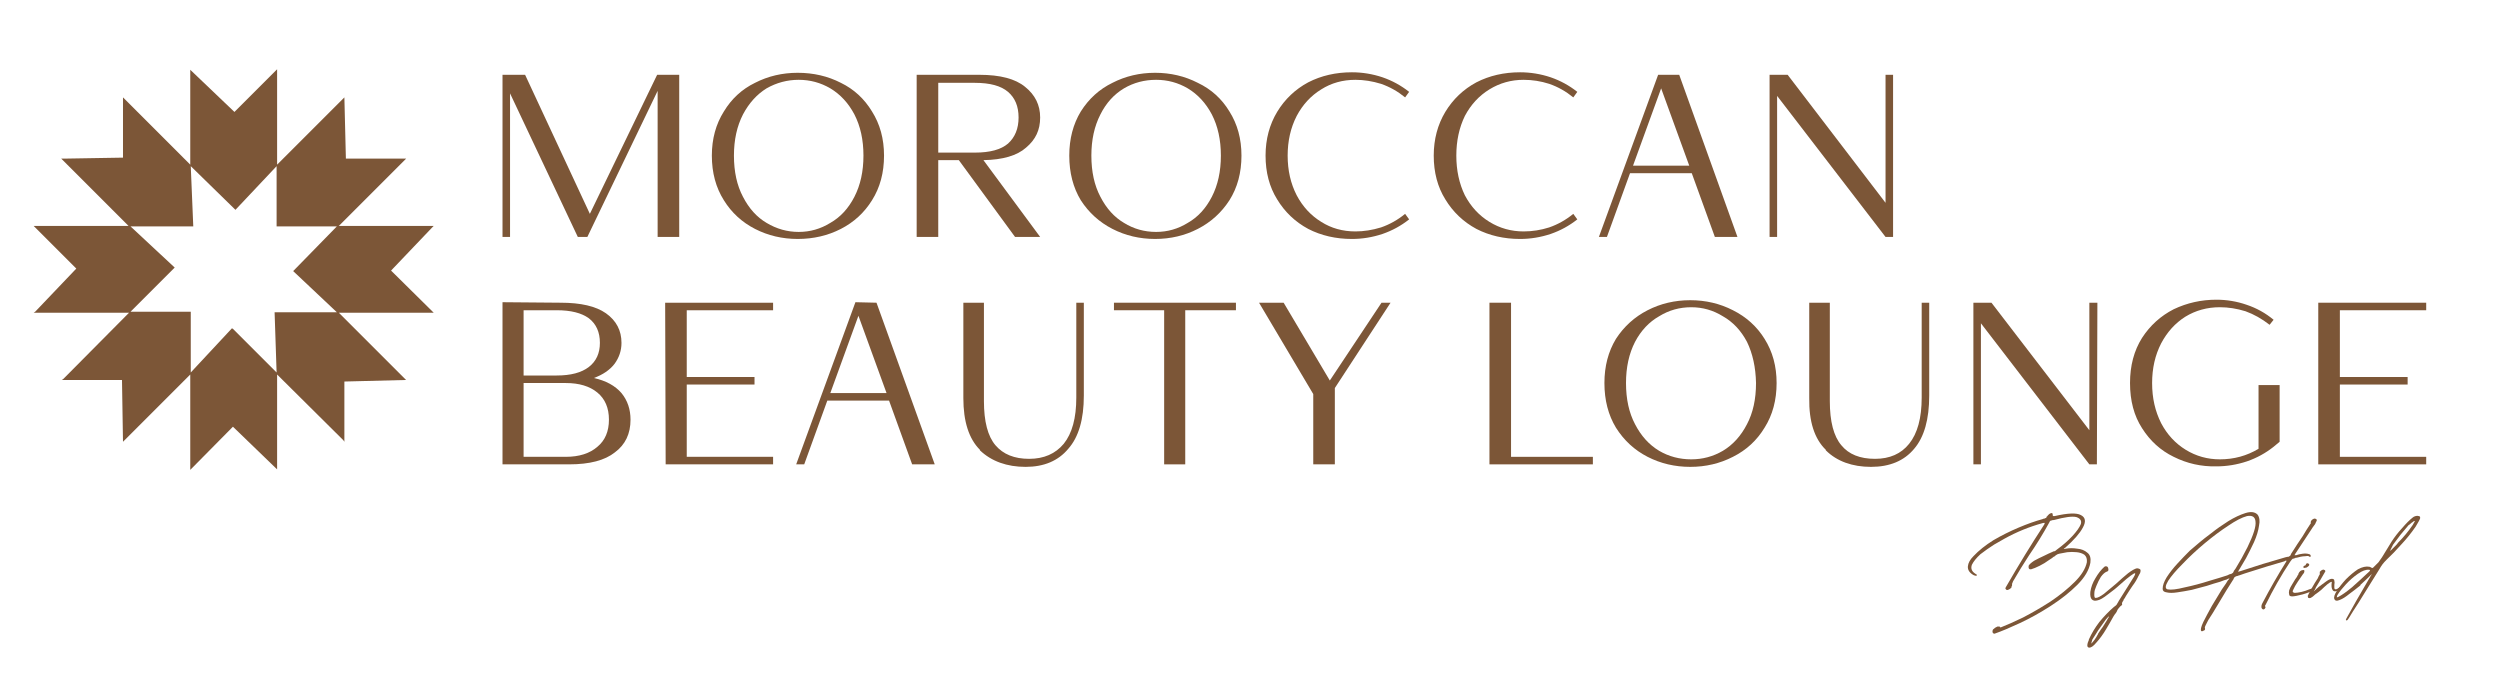<svg version="1.2" xmlns="http://www.w3.org/2000/svg" viewBox="0 0 498 136" width="498" height="136"><style>.a{fill:#7c5637}</style><path fill-rule="evenodd" class="a" d="m86.4 62.4zm0-0.1h-18.9l13.4 13.4h-0.4l-11.9 0.3v12l-0.2-0.3-13.2-13.1v18.9l-8.8-8.5-8.5 8.6v-19l-13.4 13.4-0.2-12.3h-12l0.3-0.2 13.1-13.2h-19l0.3-0.2 8.2-8.6-8.5-8.5h18.9l-13.4-13.4h0.5l11.8-0.2v-12l0.3 0.3 13.1 13.1v-18.9l8.8 8.4 8.5-8.5v19l13.4-13.4 0.3 12.2h12l-0.3 0.3-13.1 13.1h18.9l-0.3 0.3-8.2 8.6zm-19.3-0.1l-8.7-8.2 0.1-0.1 8.6-8.8h-12v-12l-8.2 8.7-0.1-0.1-8.8-8.6 0.5 12h-0.2-12.3l8.8 8.2-0.1 0.1-8.7 8.7h12v12.1l8.2-8.8 0.2 0.1 8.7 8.7-0.4-12h0.1 12.3z"/><path fill-rule="evenodd" class="a" d="m150.4 45.6q-3.9-2-6.2-5.7-2.4-3.8-2.4-8.9 0-5 2.4-8.8 2.3-3.8 6.2-5.7 3.9-2 8.5-2 4.7 0 8.6 2 3.9 1.9 6.2 5.7 2.4 3.8 2.4 8.8 0 5.1-2.4 8.9-2.3 3.7-6.2 5.7-3.9 2-8.6 2-4.6 0-8.5-2zm15-1.2q3-1.7 4.8-5.2 1.8-3.5 1.8-8.2 0-4.7-1.8-8.2-1.8-3.4-4.8-5.2-2.9-1.7-6.3-1.7-3.4 0-6.4 1.7-2.9 1.8-4.7 5.2-1.8 3.5-1.8 8.2 0 4.8 1.8 8.2 1.8 3.5 4.7 5.2 3 1.8 6.4 1.8 3.4 0 6.3-1.8z"/><path fill-rule="evenodd" class="a" d="m204.4 29.4q-2.7 2.4-8.5 2.5l11.3 15.3h-5l-11.2-15.3h-4.1v15.3h-4.3v-32.3h12.5q6.2 0 9.1 2.4 3 2.4 3 6.1c0 2.5-0.9 4.4-2.8 6zm-17.5 1h7.3q4.5 0 6.6-1.8 2.1-1.9 2.1-5.2 0-3.3-2.1-5.1-2.1-1.8-6.6-1.8h-7.3z"/><path fill-rule="evenodd" class="a" d="m221.6 45.6q-3.9-2-6.3-5.7-2.3-3.8-2.3-8.9 0-5 2.3-8.8 2.4-3.8 6.3-5.7 3.9-2 8.5-2 4.6 0 8.5 2 4 1.9 6.3 5.7 2.4 3.8 2.4 8.8 0 5.1-2.4 8.9-2.4 3.7-6.3 5.7-3.9 2-8.5 2-4.6 0-8.5-2zm15-1.2q3-1.7 4.8-5.2 1.8-3.5 1.8-8.2 0-4.7-1.8-8.2-1.8-3.4-4.8-5.2-2.9-1.7-6.3-1.7-3.5 0-6.4 1.7-3 1.8-4.7 5.2-1.8 3.5-1.8 8.2 0 4.8 1.8 8.2 1.8 3.5 4.7 5.2 2.9 1.8 6.4 1.8 3.4 0 6.3-1.8z"/><path class="a" d="m260.6 45.6q-3.9-2.1-6.2-5.9-2.3-3.7-2.3-8.7c0-3.3 0.8-6.2 2.3-8.7q2.3-3.8 6.2-5.9 3.9-2 8.7-2 3.1 0 6.1 1 2.9 1 5.3 2.9l-0.8 1.1q-2.2-1.8-4.8-2.7-2.6-0.8-5.1-0.8-3.8 0-6.8 1.9-3.1 1.9-4.9 5.3-1.8 3.5-1.8 7.9 0 4.4 1.8 7.9 1.8 3.4 4.9 5.3 3 1.9 6.8 1.9 2.5 0 5.1-0.8 2.6-0.9 4.8-2.7l0.8 1.1q-2.4 1.9-5.3 2.9-3 1-6.1 1-4.8 0-8.7-2z"/><path class="a" d="m294.1 45.6q-3.9-2.1-6.2-5.9-2.3-3.7-2.3-8.7c0-3.3 0.8-6.2 2.3-8.7q2.3-3.8 6.2-5.9 3.9-2 8.7-2 3.1 0 6.1 1 2.9 1 5.3 2.9l-0.8 1.1q-2.2-1.8-4.8-2.7-2.5-0.8-5.1-0.8-3.7 0-6.8 1.9-3.1 1.9-4.9 5.3-1.7 3.5-1.7 7.9 0 4.4 1.7 7.9 1.8 3.4 4.9 5.3 3.1 1.9 6.8 1.9 2.6 0 5.1-0.8 2.6-0.9 4.8-2.7l0.8 1.1q-2.4 1.9-5.3 2.9-3 1-6.1 1-4.8 0-8.7-2z"/><path fill-rule="evenodd" class="a" d="m337 34.5h-12.3l-4.6 12.7h-1.6l11.8-32.3h4.2l11.6 32.3h-4.5zm-0.5-1.5l-5.6-15.4-5.6 15.4z"/><path class="a" d="m377.1 14.9v32.3h-1.5l-21.6-28.1v28.1h-1.5v-32.3h3.6l19.5 25.5v-25.5h1.5z"/><path class="a" d="m100.1 14.9h4.5l12.9 27.7 13.4-27.7h4.4v32.3h-4.3v-29.1l-14 29.1h-1.9l-13.5-28.6v28.6h-1.5v-32.3z"/><path fill-rule="evenodd" class="a" d="m123.8 78.3q1.8 2.2 1.8 5.3 0 4.2-3.1 6.5-3 2.4-9.1 2.4h-13.3v-32.3l11.6 0.1q6 0 9 2.1 3.1 2.2 3.1 5.9 0 2.3-1.4 4.2-1.4 1.8-4.1 2.8 3.6 0.8 5.5 3m-19.5-16.5v13h6.6q4.2 0 6.4-1.7 2.2-1.7 2.2-4.8 0-3.2-2.2-4.9-2.2-1.6-6.4-1.6zm14.7 27.2q2.3-1.9 2.3-5.4 0-3.5-2.3-5.4-2.3-1.9-6.3-1.9h-8.4v14.7h8.4q4 0 6.3-2z"/><path class="a" d="m136.8 61.8v13.3h13.5v1.5h-13.5v14.4h17.2v1.5h-21.4l-0.1-32.2h21.5v1.5h-17.2z"/><path fill-rule="evenodd" class="a" d="m177.1 79.8h-12.3l-4.6 12.7h-1.6l11.8-32.3 4.2 0.1 11.6 32.2h-4.5zm-0.5-1.5l-5.6-15.4-5.6 15.4z"/><path class="a" d="m195.2 89.6q-3.3-3.3-3.3-10.3v-19h4.1v19.6q0 6.1 2.3 8.8 2.3 2.7 6.7 2.7 4.4 0 6.9-3 2.5-3.1 2.5-9.2v-18.9h1.5v18.5q0 7.1-3.1 10.6-3 3.6-8.5 3.6c-3.7 0-6.8-1.1-9.1-3.3"/><path class="a" d="m246.2 61.8h-10.1v30.7h-4.2v-30.7h-10v-1.5h24.3v1.5z"/><path class="a" d="m265.9 77.3v15.2h-4.3v-14l-10.8-18.2h4.9l9.2 15.5 10.3-15.5h1.8l-11.1 17z"/><path class="a" d="m317.3 91v1.5h-20.6v-32.2h4.3v30.7h16.3z"/><path fill-rule="evenodd" class="a" d="m328.2 91q-3.9-2-6.3-5.8-2.3-3.8-2.3-8.9 0-5 2.3-8.8 2.4-3.7 6.3-5.7 3.9-2 8.5-2 4.6 0 8.5 2 4 2 6.3 5.7 2.4 3.8 2.4 8.8 0 5.1-2.4 8.9-2.3 3.8-6.3 5.8-3.9 2-8.5 2-4.6 0-8.5-2zm15-1.2q3-1.8 4.8-5.3 1.8-3.4 1.8-8.2-0.1-4.7-1.8-8.2-1.8-3.4-4.8-5.1-2.9-1.8-6.3-1.8-3.5 0-6.4 1.8-3 1.7-4.8 5.1-1.8 3.5-1.8 8.2 0 4.8 1.8 8.2 1.8 3.5 4.8 5.3 2.9 1.7 6.4 1.7 3.4 0 6.3-1.7z"/><path class="a" d="m363.7 89.6q-3.4-3.3-3.3-10.3v-19h4.1v19.6q0 6.1 2.3 8.8 2.2 2.7 6.7 2.7 4.4 0 6.8-3 2.5-3.1 2.5-9.2v-18.9h1.5v18.5q0 7.1-3 10.6-3 3.6-8.6 3.6c-3.7 0-6.8-1.1-9-3.3"/><path class="a" d="m417.8 60.3l-0.1 32.2h-1.5l-21.6-28.1v28.1h-1.5v-32.2h3.6l19.5 25.4v-25.4h1.5z"/><path class="a" d="m433 91q-3.9-1.9-6.3-5.7-2.4-3.7-2.4-9 0-5.2 2.4-9 2.4-3.7 6.3-5.7 4-1.9 8.5-1.9 3.1 0 6 1 3 1 5.4 3l-0.8 1q-2.3-1.8-4.8-2.7-2.6-0.8-5.1-0.8-3.8 0-6.9 1.9-3 1.9-4.8 5.3-1.8 3.5-1.8 7.9c0 3 0.6 5.6 1.8 8q1.8 3.4 4.9 5.3 3.1 1.9 6.8 1.9 4.2 0 7.7-2.1v-12.7h4.2v11.3l-1.2 1q-2.4 1.9-5.3 2.9-3 1-6.1 1-4.5 0.1-8.5-1.9"/><path class="a" d="m466.1 61.8v13.3h13.5v1.5h-13.5v14.4h17.2v1.5h-21.5v-32.2h21.5v1.5h-17.2z"/><path class="a" d="m393.1 110.8q1.6-1.7 4-3.2 2.4-1.4 5-2.5 2.6-1.1 4.8-1.7 0.2-0.1 0.3-0.1 0.2 0 0.2-0.1 0.1 0 0.2 0 0-0.1 0.1-0.3 0.1 0 0.2-0.2 0.1-0.1 0.3-0.3 0.3-0.2 0.5-0.2 0.2 0 0.2 0.4 0 0.2 0.1 0.2 0 0 0.1 0 0.1 0 0.2 0 3.9-0.9 5.2-0.2 1.4 0.7 0.4 2.5-0.9 1.7-3.5 4 0 0 0 0-0.3 0.2-0.3 0.2 0.1 0.1 0.4 0 1.1-0.2 2.3 0 1.2 0.1 2 0.8 0.8 0.6 0.6 2-0.4 2.2-2.6 4.4-2.2 2.2-5.3 4.2-3.1 2-6.1 3.4-3 1.4-5 2.1-0.2 0.1-0.4-0.1-0.1-0.1-0.1-0.3 0-0.2 0.1-0.4 0.4-0.4 0.9-0.6 0.2 0 0.4 0 0.1 0.1 0.2 0.2 1.8-0.7 4.5-2 2.7-1.4 5.5-3.2 2.8-1.9 4.8-3.9 2-2 2.4-3.9 0.1-1-0.5-1.5-0.6-0.4-1.5-0.5-1-0.1-1.9 0-1 0.2-1.6 0.3-0.4 0.1-0.5 0.2-0.2 0.1-0.4 0.3-0.1 0.1-0.2 0.1-0.2 0.2-1 0.7-0.8 0.6-1.8 1.1-1 0.5-1.7 0.7-0.6 0.1-0.5-0.7 0.2-0.4 1.1-1 0.9-0.5 2-1 1-0.5 1.5-0.7 0.1 0 0.2-0.1 0.2-0.1 0.4-0.1 0.2-0.1 0.4-0.3 1.8-1.3 3.1-2.7 1.3-1.4 1.7-2.4 0.3-1-0.9-1.4-1.2-0.3-4.5 0.6-0.1 0-0.2 0-0.2 0.1-0.4 0.1-0.2 0.1-0.3 0.4-1.8 3.3-4 6.5-1.7 2.6-3.2 5.2-0.1 0.3-0.2 0.5 0 0.2 0 0.3 0 0.1-0.1 0.2 0 0.1 0 0.2-0.1 0.1-0.3 0.3-0.2 0.1-0.4 0.2-0.3 0.1-0.4-0.1-0.2-0.1-0.1-0.2 0-0.2 0.1-0.3 3.8-6.6 7.6-12.4 0.1-0.2 0.1-0.3 0-0.1-0.4 0-4 1.1-7.6 3.1-0.7 0.4-2.1 1.2-1.4 0.9-2.7 1.9-1.2 1.1-1.7 2.1-0.4 1.1 0.7 1.8 0.2 0.1 0.3 0.2 0 0.2-0.2 0.2-0.1 0-0.4-0.1-1.3-0.7-1.2-1.8 0.1-1 1.1-2"/><path fill-rule="evenodd" class="a" d="m419.2 112.9q0.3-0.2 0.6 0 0.2 0.2 0.2 0.6 0 0.3-0.4 0.4-0.5 0.2-1.1 1-0.5 0.8-0.9 1.8-0.4 0.9-0.4 1.4-0.1 1.1 0.3 1 0.5 0 1.6-0.8 1.1-0.9 2.4-2 1.3-1.2 2.4-2.1 1.2-0.9 1.8-1 0.8 0.1 0.7 0.5 0 0.4-0.3 0.8 0 0.1-0.1 0.2-0.5 1.1-1.2 2-0.3 0.5-0.6 0.9-0.3 0.5-0.7 1.1-0.2 0.4-0.5 0.8 0 0 0 0.1-0.1 0.2-0.2 0.3-0.1 0.2-0.1 0.3 0.1 0.3-0.1 0.4-0.3 0.2-0.5 0.5-0.2 0.2-0.3 0.4-0.1 0.3-0.3 0.6-0.2 0.2-0.5 0.7-0.6 1.1-1.5 2.6-0.9 1.5-1.9 2.6-0.9 1.1-1.5 1-0.3-0.1-0.3-0.4 0-0.3 0.1-0.6 0.1-0.3 0.2-0.5 0-0.1 0-0.1 0.8-1.8 2.1-3.5 1.4-1.7 2.9-3 0.3-0.2 0.5-0.4 0.1-0.2 0.3-0.5 0.1-0.1 0.1-0.2l2.7-4.3q0.8-1.2 0.6-1.3-0.1-0.1-0.9 0.5-0.7 0.5-1.8 1.5-1.3 1.2-2.7 2.2-1.4 1.1-2.1 1.2-0.7 0.2-1.1-0.2-0.4-0.4-0.3-1.5 0.2-1.4 1-2.7 0.8-1.4 1.8-2.3m-1.3 13.5q0 0 0-0.1 0.2-0.3 0.6-0.9 0.4-0.5 0.8-1.2 0.4-0.6 0.6-1 0.3-0.4 0.2-0.4-0.1 0-0.6 0.6-0.4 0.6-1 1.4-0.6 0.8-1 1.5-0.5 0.8-0.7 1.1-0.2 0.6-0.2 0.7 0 0.2 0.1 0 0.2-0.2 0.5-0.6 0.2-0.3 0.4-0.6 0.2-0.4 0.3-0.5z"/><path fill-rule="evenodd" class="a" d="m443.7 115.4q-0.5 0.1-1.5 0.5-1.1 0.3-2.6 0.8-1.4 0.4-3 0.8-1.5 0.3-2.9 0.5-1.3 0.2-2.1 0-0.8-0.1-0.8-0.7 0-1 0.8-2.3 0.9-1.4 2.2-2.8 1.2-1.3 2.4-2.5 1.3-1.1 2-1.7 0.7-0.6 2.3-1.8 1.5-1.2 3.4-2.4 1.8-1.1 3.4-1.6 1.6-0.5 2.4 0.3 0.6 0.8 0.3 2.2-0.2 1.5-1 3.3-0.8 1.7-1.6 3.2-0.8 1.4-1.3 2.2-0.1 0.1-0.1 0.2-0.2 0.2-0.2 0.2 0.1 0.1 0.4 0 4.5-1.5 9.1-2.8 0.4-0.1 0.6-0.1 0.2-0.1 0.3-0.2 0.1-0.1 0.2-0.4 0.1-0.1 0.2-0.3 1-1.6 2.1-3.2 0.7-1.2 1.5-2.4 0 0 0 0 0.1-0.1 0.1-0.1 0-0.1 0-0.1 0 0 0 0 0 0 0-0.1 0 0 0-0.1 0-0.2 0.2-0.4 0.2-0.2 0.5-0.3 0.2 0 0.4 0.1 0.1 0.1 0.1 0.3-0.1 0.2-0.2 0.4-0.1 0.3-0.2 0.4-0.4 0.5-0.7 1-1.6 2.4-3.1 4.7-0.1 0.1-0.1 0.2-0.2 0.2-0.1 0.2 0 0 0.3 0 0.5-0.2 1.3-0.3 0.8-0.1 1.3 0.1 0.1 0 0.2 0.1 0.1 0.1 0.1 0.3 0 0.1-0.1 0.1-0.1 0.1-0.1 0-0.1 0-0.2-0.1-0.2-0.1-0.7 0-0.4 0-0.9 0.1-0.5 0.1-0.8 0.2-0.1 0-0.2 0-0.1 0.1-0.2 0.1-0.2 0.1-0.4 0.1-0.1 0.1-0.2 0.2-0.1 0.1-0.3 0.4-2.7 4.1-4.9 8.6 0 0.1-0.1 0.1 0 0.1 0 0.1 0 0 0 0 0 0.1 0 0.1 0 0 0.1 0.1 0 0.2-0.2 0.4-0.1 0.1-0.3 0.1-0.2-0.1-0.3-0.3-0.1-0.5 0.2-1 2.2-4.2 4.7-8.2 0.1-0.2 0.1-0.2-0.1 0-0.3 0-0.1 0.1-0.1 0.1-3.5 1-6.9 2.1-1 0.3-2.1 0.7-0.1 0-0.3 0.1-0.3 0.1-0.4 0.1-0.2 0.1-0.3 0.2-0.1 0.1-0.2 0.4-0.1 0.1-0.2 0.3-0.3 0.5-1.2 1.9-0.8 1.3-1.8 3-1 1.7-1.8 2.9-0.7 1.3-0.7 1.5 0.1 0.3 0 0.5-0.2 0.1-0.4 0.2-0.2 0.1-0.3 0-0.3-0.3 0.4-1.8 0.7-1.4 1.7-3.2 1.1-1.8 2-3.3 1-1.4 1.2-1.8 0.1-0.1 0.1-0.1 0.2-0.2 0.2-0.3 0 0-0.3 0.1 0 0-0.2 0.1m4.1-6.4q1.8-3.7 1.6-5.1-0.1-1.4-1.7-1.1-1.5 0.4-3.7 1.9-2.3 1.5-4.7 3.5-2.5 2.1-4.4 4.1-2 2-2.9 3.4-0.9 1.5-0.1 1.7 1 0.2 3.4-0.4 2.4-0.5 4.9-1.3 2.4-0.7 3.6-1.1 0.2-0.1 0.4-0.2 0.3-0.1 0.4-0.1 0.2-0.1 0.3-0.2 0.1-0.1 0.2-0.4 0.1-0.1 0.3-0.4 1.3-2.1 2.4-4.3z"/><path fill-rule="evenodd" class="a" d="m456.6 118.8q-0.6 0-0.6-0.4-0.1-0.3 0-0.8 0.2-0.6 0.6-1.2 0.3-0.5 0.6-1 0.4-0.5 0.5-0.8 0.1-0.1 0.1-0.1 0-0.2 0.2-0.5 0.2-0.3 0.5-0.4 0.4-0.1 0.5 0 0.1 0.2 0 0.3 0 0.2-0.1 0.3 0 0-0.1 0.1-0.5 0.7-1.1 1.6-0.6 0.9-0.9 1.6-0.3 0.5 0.3 0.6 0.5 0 1.4-0.2 0.8-0.2 1.5-0.5 0.7-0.2 0.9-0.3 0.1-0.1 0.2-0.1 0.1 0.1 0.1 0.2 0 0.1-0.2 0.3-0.9 0.5-2.3 0.9-1.5 0.4-2.1 0.4zm3.1-6.6q0.3 0.1 0.3 0.3 0 0.2-0.3 0.4-0.2 0.2-0.5 0.2-0.2 0.1-0.4-0.1 0-0.1 0.1-0.2 0 0 0.1-0.1 0.1 0 0.2-0.1 0 0 0 0 0.1 0 0.1 0 0-0.2 0.1-0.3 0.1-0.1 0.3-0.1z"/><path class="a" d="m459.7 118.7q0.3-0.7 0.9-1.7 0.5-0.9 1.1-1.8 0.2-0.5 0.4-0.8 0-0.1 0-0.3 0-0.1 0-0.2 0.4-0.4 0.6-0.4 0.1-0.1 0.2 0 0.2 0 0.3 0.2v0.1q0 0.1-0.1 0.2-0.5 0.9-1.1 1.9-0.7 1.1-1.1 1.9 0.3-0.3 1-0.9 0.8-0.6 1.5-1.1 0.7-0.5 1.1-0.5 0.5 0 0.5 0.4 0.1 0.3 0 0.8 0 0.4 0 0.6 0 0.3 0.3 0.3 0.2 0 0.9-0.5 0.1-0.1 0.2 0 0.1 0.1 0.1 0.2-0.1 0.1-0.2 0.2-1.2 0.8-1.6 0.3-0.4-0.5-0.2-1.7-0.3 0-0.9 0.5-0.6 0.5-1.2 1.1-0.6 0.5-1.2 0.9-0.5 0.5-0.9 0.7-0.3 0.1-0.5 0-0.1-0.2-0.1-0.5"/><path fill-rule="evenodd" class="a" d="m470.2 116.6q-1.1 0.9-2.2 1.7-1.1 0.9-1.9 1.2-0.9 0.4-1.1-0.2-0.2-0.5 0.5-1.6 0.7-1.1 1.8-2.3 1.2-1.2 2.4-2 1.3-0.7 2.3-0.5 0.3 0.1 0.4 0.2 0.1 0 0.1 0 0.1 0.1 0.2 0 0 0 0.2-0.2 0.5-0.5 0.9-0.9 0.3-0.4 0.7-1 1.2-2 1.9-3.1 0.9-1.4 2.1-2.7 1.2-1.4 2.1-2.1 0.2-0.2 0.6-0.3 0.3-0.1 0.6 0 0.3 0 0.3 0.4-0.1 0.4-0.9 1.7-1.3 1.9-2.9 3.6-1.5 1.7-2.8 2.9-0.6 0.6-0.9 1-0.3 0.4-0.7 1.1-1.4 2.3-2.8 4.5-1.4 2.3-2.4 3.8-0.9 1.5-1 1.6-0.1 0.1-0.2 0.2-0.1 0-0.2-0.1 0-0.1 0.1-0.3 0.8-1.4 1.9-3.4 1.8-3.1 2.9-5 0.3-0.4 0.2-0.4-0.1 0.1-0.4 0.4-0.1 0.1-0.1 0.1-0.7 0.7-1.7 1.6m-0.5-2.2q-1.3 0.9-2.4 2.1-1.1 1.2-1.6 2-0.2 0.3-0.2 0.5-0.1 0.2 0.3 0 1-0.5 2.7-1.9 1.7-1.5 3.5-3.2 0.1-0.1 0.1-0.2 0-0.1-0.2-0.1-0.9-0.1-2.2 0.8zm10.9-9.7q0.3-0.5 0.4-0.7 0.1-0.2-0.1-0.1-0.1 0-0.3 0.2-0.2 0.1-0.4 0.3-0.2 0.2-0.4 0.3-0.7 0.8-1.6 1.9-0.8 1.1-1.5 2-0.4 0.8-0.5 1-0.1 0.3 0 0.2 0.1-0.1 0.4-0.4 0.3-0.3 0.7-0.7 0.2-0.2 0.4-0.5 1.6-1.6 2.9-3.5z"/></svg>
